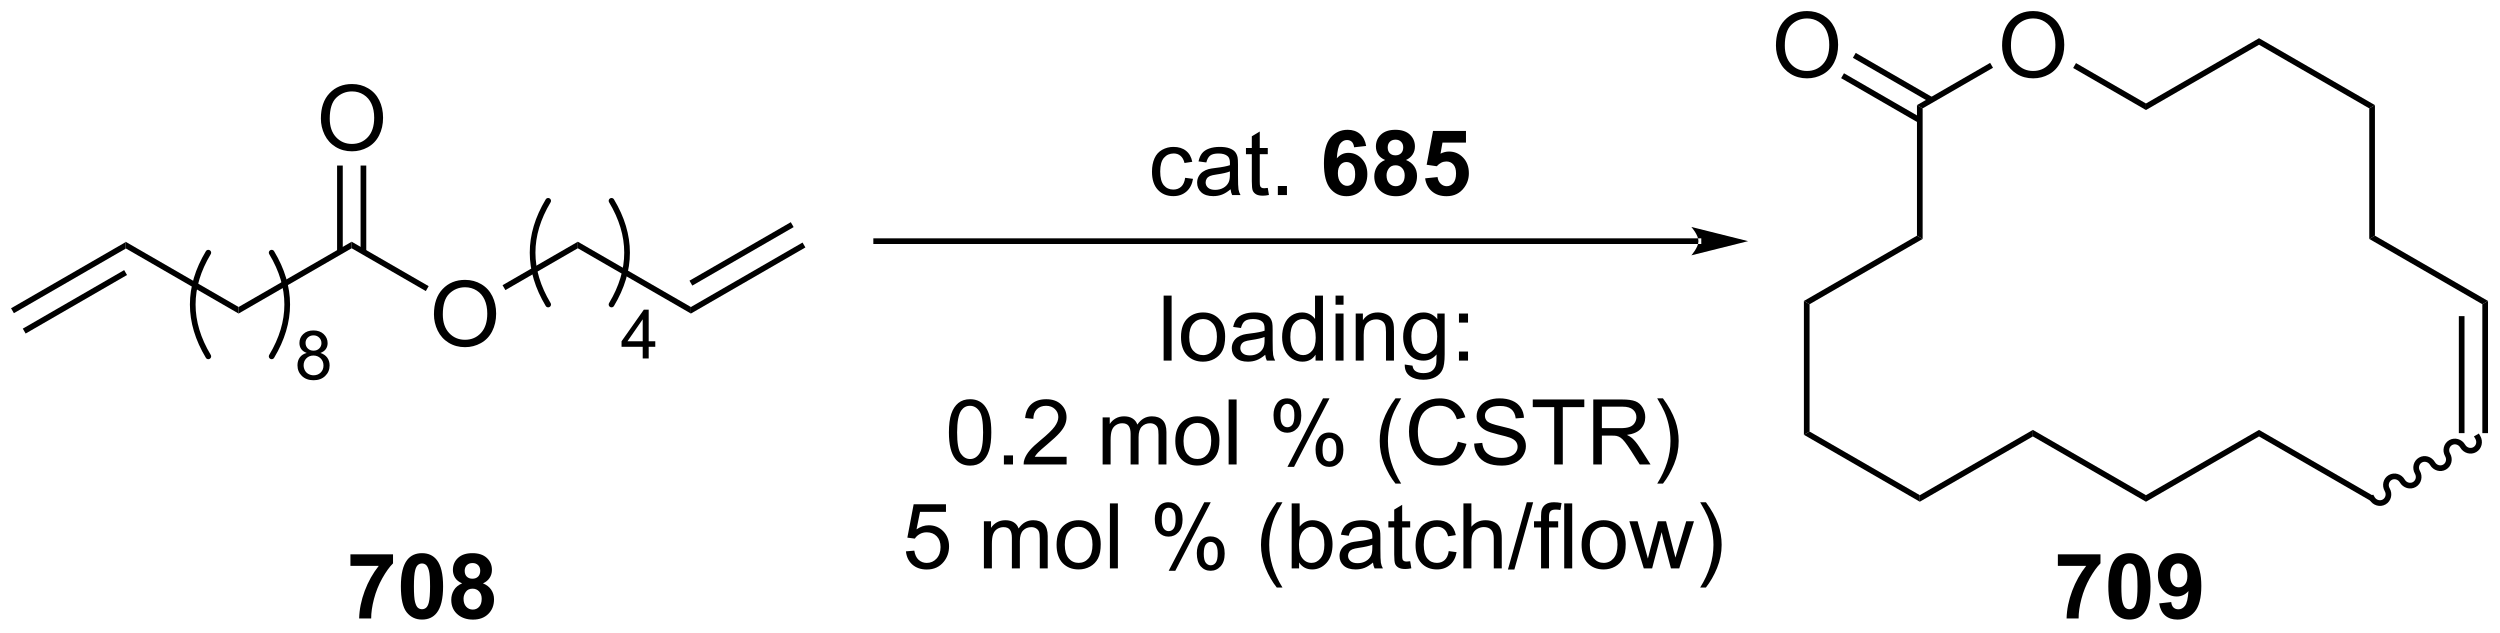 <?xml version="1.0" encoding="UTF-8"?>
<!DOCTYPE svg PUBLIC '-//W3C//DTD SVG 1.0//EN'
          'http://www.w3.org/TR/2001/REC-SVG-20010904/DTD/svg10.dtd'>
<svg stroke-dasharray="none" shape-rendering="auto" xmlns="http://www.w3.org/2000/svg" font-family="'Dialog'" text-rendering="auto" width="604" fill-opacity="1" color-interpolation="auto" color-rendering="auto" preserveAspectRatio="xMidYMid meet" font-size="12px" viewBox="0 0 604 153" fill="black" xmlns:xlink="http://www.w3.org/1999/xlink" stroke="black" image-rendering="auto" stroke-miterlimit="10" stroke-linecap="square" stroke-linejoin="miter" font-style="normal" stroke-width="1" height="153" stroke-dashoffset="0" font-weight="normal" stroke-opacity="1"
><!--Generated by the Batik Graphics2D SVG Generator--><defs id="genericDefs"
  /><g
  ><defs id="defs1"
    ><clipPath clipPathUnits="userSpaceOnUse" id="clipPath1"
      ><path d="M0.646 1.611 L227.054 1.611 L227.054 58.744 L0.646 58.744 L0.646 1.611 Z"
      /></clipPath
      ><clipPath clipPathUnits="userSpaceOnUse" id="clipPath2"
      ><path d="M-1.032 72.725 L-1.032 128.269 L219.081 128.269 L219.081 72.725 Z"
      /></clipPath
    ></defs
    ><g transform="scale(2.667,2.667) translate(-0.646,-1.611) matrix(1.029,0,0,1.029,1.708,-73.194)"
    ><path d="M0.19 100.268 L-0.06 99.835 L10.024 94.013 L10.024 94.59 ZM1.225 102.061 L10.149 96.908 L9.899 96.475 L0.975 101.628 Z" stroke="none" clip-path="url(#clipPath2)"
    /></g
    ><g transform="matrix(2.743,0,0,2.743,2.831,-199.479)"
    ><path d="M10.024 94.59 L10.024 94.013 L19.984 99.763 L19.984 100.34 Z" stroke="none" clip-path="url(#clipPath2)"
    /></g
    ><g transform="matrix(2.743,0,0,2.743,2.831,-199.479)"
    ><path d="M19.984 100.34 L19.984 99.763 L29.943 94.013 L29.943 94.59 Z" stroke="none" clip-path="url(#clipPath2)"
    /></g
    ><g transform="matrix(2.743,0,0,2.743,2.831,-199.479)"
    ><path d="M37.19 100.412 Q37.19 98.986 37.956 98.181 Q38.721 97.374 39.932 97.374 Q40.724 97.374 41.359 97.754 Q41.998 98.131 42.331 98.808 Q42.667 99.486 42.667 100.345 Q42.667 101.217 42.315 101.905 Q41.964 102.592 41.318 102.946 Q40.675 103.301 39.927 103.301 Q39.12 103.301 38.482 102.91 Q37.846 102.517 37.518 101.842 Q37.19 101.165 37.19 100.412 ZM37.971 100.423 Q37.971 101.459 38.526 102.056 Q39.084 102.65 39.925 102.65 Q40.779 102.65 41.331 102.048 Q41.886 101.446 41.886 100.342 Q41.886 99.642 41.649 99.121 Q41.412 98.6 40.956 98.314 Q40.503 98.025 39.935 98.025 Q39.13 98.025 38.55 98.579 Q37.971 99.131 37.971 100.423 Z" stroke="none" clip-path="url(#clipPath2)"
    /></g
    ><g transform="matrix(2.743,0,0,2.743,2.831,-199.479)"
    ><path d="M29.943 94.59 L29.943 94.013 L36.723 97.927 L36.473 98.36 Z" stroke="none" clip-path="url(#clipPath2)"
    /></g
    ><g transform="matrix(2.743,0,0,2.743,2.831,-199.479)"
    ><path d="M27.231 83.162 Q27.231 81.736 27.997 80.931 Q28.762 80.124 29.973 80.124 Q30.765 80.124 31.4 80.504 Q32.038 80.881 32.371 81.558 Q32.708 82.236 32.708 83.095 Q32.708 83.967 32.356 84.655 Q32.004 85.342 31.358 85.696 Q30.715 86.051 29.968 86.051 Q29.161 86.051 28.523 85.66 Q27.887 85.267 27.559 84.592 Q27.231 83.915 27.231 83.162 ZM28.012 83.173 Q28.012 84.209 28.567 84.806 Q29.124 85.4 29.965 85.4 Q30.82 85.4 31.372 84.798 Q31.926 84.196 31.926 83.092 Q31.926 82.392 31.689 81.871 Q31.452 81.35 30.997 81.064 Q30.543 80.775 29.976 80.775 Q29.171 80.775 28.59 81.329 Q28.012 81.881 28.012 83.173 Z" stroke="none" clip-path="url(#clipPath2)"
    /></g
    ><g transform="matrix(2.743,0,0,2.743,2.831,-199.479)"
    ><path d="M31.228 94.899 L31.228 87.304 L30.728 87.304 L30.728 94.899 ZM29.158 94.899 L29.158 87.304 L28.658 87.304 L28.658 94.899 Z" stroke="none" clip-path="url(#clipPath2)"
    /></g
    ><g transform="matrix(2.743,0,0,2.743,2.831,-199.479)"
    ><path d="M43.482 98.274 L43.232 97.841 L49.861 94.013 L49.861 94.59 Z" stroke="none" clip-path="url(#clipPath2)"
    /></g
    ><g transform="matrix(2.743,0,0,2.743,2.831,-199.479)"
    ><path d="M49.861 94.59 L49.861 94.013 L59.821 99.763 L59.821 100.34 Z" stroke="none" clip-path="url(#clipPath2)"
    /></g
    ><g transform="matrix(2.743,0,0,2.743,2.831,-199.479)"
    ><path d="M59.821 100.34 L59.821 99.763 L69.655 94.085 L69.905 94.518 ZM59.946 97.878 L68.87 92.725 L68.62 92.292 L59.696 97.445 Z" stroke="none" clip-path="url(#clipPath2)"
    /></g
    ><g stroke-width="0.5" transform="matrix(2.743,0,0,2.743,2.831,-199.479)" stroke-linejoin="round" stroke-linecap="round"
    ><path fill="none" d="M22.896 104.11 Q25.636 99.544 22.896 94.978" clip-path="url(#clipPath2)"
    /></g
    ><g stroke-width="0.5" transform="matrix(2.743,0,0,2.743,2.831,-199.479)" stroke-linejoin="round" stroke-linecap="round"
    ><path fill="none" d="M17.315 94.978 Q14.575 99.544 17.315 104.11" clip-path="url(#clipPath2)"
    /></g
    ><g stroke-width="0.5" transform="matrix(2.743,0,0,2.743,2.831,-199.479)" stroke-linejoin="round" stroke-linecap="round"
    ><path fill="none" d="M52.83 99.544 Q55.569 94.978 52.83 90.412" clip-path="url(#clipPath2)"
    /></g
    ><g stroke-width="0.5" transform="matrix(2.743,0,0,2.743,2.831,-199.479)" stroke-linejoin="round" stroke-linecap="round"
    ><path fill="none" d="M47.249 90.412 Q44.509 94.978 47.249 99.544" clip-path="url(#clipPath2)"
    /></g
    ><g transform="matrix(2.743,0,0,2.743,2.831,-199.479)"
    ><path d="M25.986 103.81 Q25.658 103.691 25.5 103.468 Q25.341 103.245 25.341 102.935 Q25.341 102.466 25.677 102.148 Q26.015 101.827 26.576 101.827 Q27.138 101.827 27.48 102.153 Q27.824 102.48 27.824 102.948 Q27.824 103.247 27.666 103.47 Q27.509 103.691 27.191 103.81 Q27.585 103.939 27.793 104.226 Q28 104.513 28 104.911 Q28 105.462 27.609 105.839 Q27.22 106.214 26.584 106.214 Q25.949 106.214 25.558 105.837 Q25.169 105.46 25.169 104.898 Q25.169 104.478 25.38 104.196 Q25.593 103.913 25.986 103.81 ZM25.88 102.917 Q25.88 103.222 26.076 103.415 Q26.273 103.609 26.587 103.609 Q26.892 103.609 27.085 103.417 Q27.281 103.224 27.281 102.946 Q27.281 102.655 27.08 102.458 Q26.88 102.261 26.582 102.261 Q26.279 102.261 26.08 102.454 Q25.88 102.648 25.88 102.917 ZM25.71 104.9 Q25.71 105.126 25.818 105.337 Q25.925 105.548 26.136 105.663 Q26.347 105.778 26.589 105.778 Q26.968 105.778 27.214 105.536 Q27.46 105.292 27.46 104.917 Q27.46 104.536 27.207 104.288 Q26.953 104.038 26.572 104.038 Q26.201 104.038 25.955 104.284 Q25.71 104.53 25.71 104.9 Z" stroke="none" clip-path="url(#clipPath2)"
    /></g
    ><g transform="matrix(2.743,0,0,2.743,2.831,-199.479)"
    ><path d="M55.577 104.296 L55.577 103.266 L53.713 103.266 L53.713 102.784 L55.674 100.001 L56.104 100.001 L56.104 102.784 L56.684 102.784 L56.684 103.266 L56.104 103.266 L56.104 104.296 L55.577 104.296 ZM55.577 102.784 L55.577 100.847 L54.233 102.784 L55.577 102.784 Z" stroke="none" clip-path="url(#clipPath2)"
    /></g
    ><g transform="matrix(2.743,0,0,2.743,2.831,-199.479)"
    ><path d="M148.565 94.213 L148.565 94.213 L76.14 94.213 L75.89 94.213 L75.89 93.713 L76.14 93.713 L148.565 93.713 L148.815 93.713 L148.815 94.213 ZM152.94 93.963 L147.94 92.713 C147.94 92.713 148.565 93.416 148.565 93.963 C148.565 94.51 147.94 95.213 147.94 95.213 Z" stroke="none" clip-path="url(#clipPath2)"
    /></g
    ><g transform="matrix(2.743,0,0,2.743,2.831,-199.479)"
    ><path d="M103.355 88.384 L104.047 88.475 Q103.933 89.189 103.467 89.595 Q103.001 89.998 102.321 89.998 Q101.469 89.998 100.951 89.441 Q100.433 88.884 100.433 87.845 Q100.433 87.173 100.654 86.67 Q100.878 86.165 101.334 85.915 Q101.79 85.662 102.323 85.662 Q103.001 85.662 103.43 86.004 Q103.86 86.345 103.98 86.975 L103.297 87.079 Q103.198 86.662 102.951 86.451 Q102.704 86.24 102.352 86.24 Q101.821 86.24 101.488 86.621 Q101.157 87.001 101.157 87.826 Q101.157 88.662 101.477 89.043 Q101.797 89.42 102.313 89.42 Q102.727 89.42 103.003 89.168 Q103.282 88.912 103.355 88.384 ZM107.355 89.392 Q106.964 89.725 106.602 89.863 Q106.243 89.998 105.829 89.998 Q105.144 89.998 104.777 89.665 Q104.409 89.329 104.409 88.811 Q104.409 88.506 104.547 88.254 Q104.688 88.001 104.912 87.85 Q105.136 87.696 105.417 87.618 Q105.626 87.564 106.042 87.514 Q106.894 87.412 107.297 87.272 Q107.3 87.126 107.3 87.087 Q107.3 86.657 107.102 86.483 Q106.831 86.243 106.3 86.243 Q105.805 86.243 105.568 86.418 Q105.331 86.592 105.219 87.032 L104.532 86.939 Q104.626 86.498 104.839 86.228 Q105.055 85.954 105.462 85.808 Q105.868 85.662 106.402 85.662 Q106.933 85.662 107.264 85.787 Q107.597 85.912 107.753 86.103 Q107.909 86.29 107.972 86.579 Q108.008 86.759 108.008 87.228 L108.008 88.165 Q108.008 89.147 108.053 89.407 Q108.097 89.665 108.23 89.905 L107.495 89.905 Q107.386 89.686 107.355 89.392 ZM107.297 87.821 Q106.915 87.978 106.149 88.087 Q105.714 88.149 105.534 88.228 Q105.355 88.306 105.256 88.457 Q105.159 88.608 105.159 88.79 Q105.159 89.071 105.373 89.259 Q105.587 89.446 105.995 89.446 Q106.402 89.446 106.717 89.269 Q107.034 89.092 107.183 88.782 Q107.297 88.545 107.297 88.079 L107.297 87.821 ZM110.632 89.274 L110.734 89.897 Q110.437 89.959 110.202 89.959 Q109.82 89.959 109.609 89.84 Q109.398 89.717 109.312 89.519 Q109.226 89.321 109.226 88.689 L109.226 86.303 L108.71 86.303 L108.71 85.756 L109.226 85.756 L109.226 84.728 L109.926 84.306 L109.926 85.756 L110.632 85.756 L110.632 86.303 L109.926 86.303 L109.926 88.728 Q109.926 89.03 109.963 89.115 Q109.999 89.201 110.083 89.254 Q110.169 89.303 110.325 89.303 Q110.442 89.303 110.632 89.274 ZM111.519 89.905 L111.519 89.103 L112.321 89.103 L112.321 89.905 L111.519 89.905 Z" stroke="none" clip-path="url(#clipPath2)"
    /></g
    ><g transform="matrix(2.743,0,0,2.743,2.831,-199.479)"
    ><path d="M119.297 85.579 L118.235 85.696 Q118.196 85.368 118.032 85.212 Q117.868 85.056 117.605 85.056 Q117.258 85.056 117.016 85.368 Q116.777 85.681 116.714 86.67 Q117.126 86.186 117.735 86.186 Q118.422 86.186 118.912 86.709 Q119.402 87.233 119.402 88.061 Q119.402 88.939 118.886 89.472 Q118.37 90.004 117.563 90.004 Q116.696 90.004 116.136 89.329 Q115.579 88.655 115.579 87.118 Q115.579 85.545 116.159 84.85 Q116.743 84.155 117.672 84.155 Q118.323 84.155 118.751 84.519 Q119.18 84.884 119.297 85.579 ZM116.808 87.975 Q116.808 88.509 117.053 88.8 Q117.3 89.092 117.618 89.092 Q117.922 89.092 118.126 88.855 Q118.329 88.615 118.329 88.071 Q118.329 87.514 118.11 87.254 Q117.891 86.993 117.563 86.993 Q117.245 86.993 117.027 87.243 Q116.808 87.49 116.808 87.975 ZM120.968 86.814 Q120.544 86.634 120.348 86.321 Q120.156 86.006 120.156 85.631 Q120.156 84.99 120.603 84.574 Q121.051 84.155 121.874 84.155 Q122.692 84.155 123.142 84.574 Q123.593 84.99 123.593 85.631 Q123.593 86.03 123.385 86.34 Q123.179 86.649 122.804 86.814 Q123.281 87.006 123.528 87.373 Q123.778 87.74 123.778 88.22 Q123.778 89.014 123.27 89.511 Q122.765 90.006 121.926 90.006 Q121.145 90.006 120.624 89.595 Q120.012 89.11 120.012 88.267 Q120.012 87.803 120.242 87.415 Q120.473 87.024 120.968 86.814 ZM121.195 85.709 Q121.195 86.037 121.379 86.222 Q121.567 86.405 121.874 86.405 Q122.187 86.405 122.374 86.22 Q122.562 86.032 122.562 85.704 Q122.562 85.397 122.377 85.212 Q122.192 85.024 121.887 85.024 Q121.57 85.024 121.382 85.212 Q121.195 85.399 121.195 85.709 ZM121.093 88.162 Q121.093 88.615 121.325 88.871 Q121.559 89.123 121.906 89.123 Q122.247 89.123 122.468 88.879 Q122.692 88.634 122.692 88.173 Q122.692 87.772 122.466 87.527 Q122.239 87.282 121.89 87.282 Q121.489 87.282 121.291 87.561 Q121.093 87.837 121.093 88.162 ZM124.493 88.431 L125.587 88.319 Q125.633 88.689 125.863 88.907 Q126.094 89.123 126.394 89.123 Q126.738 89.123 126.975 88.845 Q127.214 88.564 127.214 88.001 Q127.214 87.475 126.977 87.212 Q126.743 86.946 126.363 86.946 Q125.891 86.946 125.516 87.365 L124.626 87.235 L125.188 84.256 L128.089 84.256 L128.089 85.282 L126.019 85.282 L125.847 86.256 Q126.214 86.071 126.597 86.071 Q127.329 86.071 127.837 86.603 Q128.344 87.134 128.344 87.983 Q128.344 88.689 127.933 89.243 Q127.376 90.004 126.383 90.004 Q125.589 90.004 125.089 89.576 Q124.589 89.149 124.493 88.431 Z" stroke="none" clip-path="url(#clipPath2)"
    /></g
    ><g transform="matrix(2.743,0,0,2.743,2.831,-199.479)"
    ><path d="M175.309 76.736 Q175.309 75.309 176.075 74.504 Q176.841 73.697 178.052 73.697 Q178.843 73.697 179.479 74.077 Q180.117 74.455 180.45 75.132 Q180.786 75.809 180.786 76.668 Q180.786 77.541 180.434 78.228 Q180.083 78.916 179.437 79.27 Q178.794 79.624 178.046 79.624 Q177.239 79.624 176.601 79.233 Q175.966 78.84 175.637 78.166 Q175.309 77.489 175.309 76.736 ZM176.091 76.746 Q176.091 77.783 176.645 78.379 Q177.203 78.973 178.044 78.973 Q178.898 78.973 179.45 78.371 Q180.005 77.77 180.005 76.666 Q180.005 75.965 179.768 75.444 Q179.531 74.924 179.075 74.637 Q178.622 74.348 178.054 74.348 Q177.25 74.348 176.669 74.903 Q176.091 75.455 176.091 76.746 Z" stroke="none" clip-path="url(#clipPath2)"
    /></g
    ><g transform="matrix(2.743,0,0,2.743,2.831,-199.479)"
    ><path d="M167.812 81.981 L168.312 82.269 L168.312 93.769 L167.812 93.481 Z" stroke="none" clip-path="url(#clipPath2)"
    /></g
    ><g transform="matrix(2.743,0,0,2.743,2.831,-199.479)"
    ><path d="M187.981 81.837 L187.981 82.414 L181.569 78.712 L181.819 78.279 Z" stroke="none" clip-path="url(#clipPath2)"
    /></g
    ><g transform="matrix(2.743,0,0,2.743,2.831,-199.479)"
    ><path d="M174.258 78.259 L174.508 78.692 L168.312 82.269 L167.812 81.981 Z" stroke="none" clip-path="url(#clipPath2)"
    /></g
    ><g transform="matrix(2.743,0,0,2.743,2.831,-199.479)"
    ><path d="M208.149 93.481 L207.649 93.769 L207.649 82.269 L208.149 81.981 Z" stroke="none" clip-path="url(#clipPath2)"
    /></g
    ><g transform="matrix(2.743,0,0,2.743,2.831,-199.479)"
    ><path d="M208.149 81.981 L207.649 82.269 L197.94 76.664 L197.94 76.087 Z" stroke="none" clip-path="url(#clipPath2)"
    /></g
    ><g transform="matrix(2.743,0,0,2.743,2.831,-199.479)"
    ><path d="M197.94 76.087 L197.94 76.664 L187.981 82.414 L187.981 81.837 Z" stroke="none" clip-path="url(#clipPath2)"
    /></g
    ><g transform="matrix(2.743,0,0,2.743,2.831,-199.479)"
    ><path d="M197.94 111.164 L197.94 110.587 L208.024 116.409 L207.774 116.842 Z" stroke="none" clip-path="url(#clipPath2)"
    /></g
    ><g transform="matrix(2.743,0,0,2.743,2.831,-199.479)"
    ><path d="M208.116 116.5 L208.116 116.5 C208.273 116.772 208.6 116.856 208.839 116.718 L208.964 116.934 L208.839 116.718 C209.079 116.579 209.17 116.254 209.013 115.982 L209.23 115.857 L209.013 115.982 C208.728 115.488 208.875 114.85 209.37 114.564 L209.495 114.78 L209.37 114.564 C209.865 114.278 210.491 114.47 210.776 114.964 L210.56 115.089 L210.776 114.964 C210.933 115.236 211.26 115.32 211.5 115.181 L211.625 115.398 L211.5 115.181 C211.739 115.043 211.83 114.718 211.673 114.446 L211.89 114.321 L211.673 114.446 C211.388 113.952 211.535 113.314 212.03 113.028 L212.155 113.244 L212.03 113.028 C212.525 112.742 213.151 112.934 213.437 113.428 L213.22 113.553 L213.437 113.428 C213.593 113.7 213.921 113.784 214.16 113.645 L214.285 113.862 L214.16 113.645 C214.4 113.507 214.491 113.182 214.334 112.91 L214.55 112.785 L214.334 112.91 C214.049 112.416 214.195 111.778 214.69 111.492 L214.815 111.708 L214.69 111.492 C215.186 111.206 215.812 111.398 216.097 111.892 L215.881 112.017 L216.097 111.892 C216.254 112.164 216.581 112.248 216.821 112.109 L216.946 112.326 L216.821 112.109 C217.06 111.971 217.151 111.646 216.994 111.374 L216.869 111.158 L217.302 110.908 L217.427 111.124 C217.712 111.618 217.566 112.257 217.071 112.543 L217.071 112.543 C216.576 112.828 215.949 112.636 215.664 112.142 L215.664 112.142 C215.507 111.871 215.18 111.787 214.94 111.925 L214.94 111.925 C214.701 112.063 214.61 112.389 214.767 112.66 L214.767 112.66 C215.052 113.154 214.905 113.793 214.41 114.079 L214.41 114.079 C213.915 114.364 213.289 114.172 213.004 113.678 L213.004 113.678 C212.847 113.407 212.519 113.323 212.28 113.461 L212.28 113.461 C212.041 113.599 211.95 113.925 212.106 114.196 L212.106 114.196 C212.392 114.69 212.245 115.329 211.75 115.615 L211.75 115.615 C211.255 115.9 210.628 115.708 210.343 115.214 L210.343 115.214 C210.186 114.943 209.859 114.859 209.62 114.997 L209.62 114.997 C209.38 115.135 209.289 115.461 209.446 115.732 L209.446 115.732 C209.731 116.226 209.584 116.865 209.089 117.15 L209.089 117.15 C208.594 117.436 207.968 117.244 207.683 116.75 L207.558 116.534 L207.991 116.284 Z" stroke="none" clip-path="url(#clipPath2)"
    /></g
    ><g transform="matrix(2.743,0,0,2.743,2.831,-199.479)"
    ><path d="M218.109 110.875 L217.609 110.875 L217.609 99.519 L218.109 99.231 ZM216.039 110.875 L216.039 100.57 L215.539 100.57 L215.539 110.875 Z" stroke="none" clip-path="url(#clipPath2)"
    /></g
    ><g transform="matrix(2.743,0,0,2.743,2.831,-199.479)"
    ><path d="M218.109 99.231 L217.609 99.519 L207.649 93.769 L208.149 93.481 Z" stroke="none" clip-path="url(#clipPath2)"
    /></g
    ><g transform="matrix(2.743,0,0,2.743,2.831,-199.479)"
    ><path d="M178.021 111.164 L178.021 110.587 L187.981 116.337 L187.981 116.914 Z" stroke="none" clip-path="url(#clipPath2)"
    /></g
    ><g transform="matrix(2.743,0,0,2.743,2.831,-199.479)"
    ><path d="M187.981 116.914 L187.981 116.337 L197.94 110.587 L197.94 111.164 Z" stroke="none" clip-path="url(#clipPath2)"
    /></g
    ><g transform="matrix(2.743,0,0,2.743,2.831,-199.479)"
    ><path d="M167.812 93.481 L168.312 93.769 L158.353 99.519 L157.853 99.231 Z" stroke="none" clip-path="url(#clipPath2)"
    /></g
    ><g transform="matrix(2.743,0,0,2.743,2.831,-199.479)"
    ><path d="M157.853 99.231 L158.353 99.519 L158.353 110.731 L157.853 111.019 Z" stroke="none" clip-path="url(#clipPath2)"
    /></g
    ><g transform="matrix(2.743,0,0,2.743,2.831,-199.479)"
    ><path d="M157.853 111.019 L158.353 110.731 L168.062 116.337 L168.062 116.914 Z" stroke="none" clip-path="url(#clipPath2)"
    /></g
    ><g transform="matrix(2.743,0,0,2.743,2.831,-199.479)"
    ><path d="M168.062 116.914 L168.062 116.337 L178.021 110.587 L178.021 111.164 Z" stroke="none" clip-path="url(#clipPath2)"
    /></g
    ><g transform="matrix(2.743,0,0,2.743,2.831,-199.479)"
    ><path d="M155.391 76.736 Q155.391 75.309 156.156 74.504 Q156.922 73.697 158.133 73.697 Q158.925 73.697 159.56 74.077 Q160.198 74.455 160.531 75.132 Q160.867 75.809 160.867 76.668 Q160.867 77.541 160.516 78.228 Q160.164 78.916 159.518 79.27 Q158.875 79.624 158.128 79.624 Q157.321 79.624 156.683 79.233 Q156.047 78.84 155.719 78.166 Q155.391 77.489 155.391 76.736 ZM156.172 76.746 Q156.172 77.783 156.727 78.379 Q157.284 78.973 158.125 78.973 Q158.979 78.973 159.531 78.371 Q160.086 77.77 160.086 76.666 Q160.086 75.965 159.849 75.444 Q159.612 74.924 159.156 74.637 Q158.703 74.348 158.136 74.348 Q157.331 74.348 156.75 74.903 Q156.172 75.455 156.172 76.746 Z" stroke="none" clip-path="url(#clipPath2)"
    /></g
    ><g transform="matrix(2.743,0,0,2.743,2.831,-199.479)"
    ><path d="M169.222 81.311 L162.418 77.383 L162.168 77.816 L168.972 81.744 ZM168.187 83.104 L161.383 79.175 L161.133 79.608 L167.937 83.537 Z" stroke="none" clip-path="url(#clipPath2)"
    /></g
    ><g transform="matrix(2.743,0,0,2.743,2.831,-199.479)"
    ><path d="M101.459 104.485 L101.459 98.759 L102.162 98.759 L102.162 104.485 L101.459 104.485 ZM102.989 102.41 Q102.989 101.259 103.63 100.704 Q104.166 100.243 104.934 100.243 Q105.791 100.243 106.333 100.803 Q106.877 101.363 106.877 102.353 Q106.877 103.152 106.635 103.613 Q106.395 104.071 105.937 104.326 Q105.479 104.579 104.934 104.579 Q104.065 104.579 103.526 104.022 Q102.989 103.462 102.989 102.41 ZM103.713 102.41 Q103.713 103.207 104.059 103.605 Q104.408 104.001 104.934 104.001 Q105.458 104.001 105.804 103.603 Q106.153 103.204 106.153 102.386 Q106.153 101.618 105.804 101.222 Q105.455 100.824 104.934 100.824 Q104.408 100.824 104.059 101.22 Q103.713 101.613 103.713 102.41 ZM110.407 103.972 Q110.016 104.306 109.654 104.444 Q109.295 104.579 108.881 104.579 Q108.196 104.579 107.829 104.246 Q107.462 103.91 107.462 103.392 Q107.462 103.087 107.6 102.834 Q107.74 102.582 107.964 102.431 Q108.188 102.277 108.47 102.199 Q108.678 102.144 109.095 102.095 Q109.946 101.993 110.35 101.853 Q110.352 101.707 110.352 101.668 Q110.352 101.238 110.154 101.064 Q109.884 100.824 109.352 100.824 Q108.858 100.824 108.621 100.998 Q108.384 101.173 108.272 101.613 L107.584 101.519 Q107.678 101.079 107.891 100.808 Q108.108 100.535 108.514 100.389 Q108.92 100.243 109.454 100.243 Q109.985 100.243 110.316 100.368 Q110.649 100.493 110.806 100.683 Q110.962 100.871 111.024 101.16 Q111.061 101.34 111.061 101.808 L111.061 102.746 Q111.061 103.728 111.105 103.988 Q111.149 104.246 111.282 104.485 L110.548 104.485 Q110.438 104.267 110.407 103.972 ZM110.35 102.402 Q109.967 102.558 109.201 102.668 Q108.766 102.73 108.587 102.808 Q108.407 102.886 108.308 103.037 Q108.212 103.189 108.212 103.371 Q108.212 103.652 108.425 103.84 Q108.639 104.027 109.048 104.027 Q109.454 104.027 109.769 103.85 Q110.087 103.673 110.235 103.363 Q110.35 103.126 110.35 102.66 L110.35 102.402 ZM114.841 104.485 L114.841 103.962 Q114.448 104.579 113.682 104.579 Q113.184 104.579 112.768 104.306 Q112.354 104.032 112.125 103.543 Q111.895 103.05 111.895 102.415 Q111.895 101.793 112.101 101.287 Q112.309 100.782 112.724 100.514 Q113.138 100.243 113.651 100.243 Q114.026 100.243 114.317 100.402 Q114.612 100.558 114.794 100.814 L114.794 98.759 L115.494 98.759 L115.494 104.485 L114.841 104.485 ZM112.619 102.415 Q112.619 103.212 112.955 103.608 Q113.291 104.001 113.747 104.001 Q114.208 104.001 114.531 103.623 Q114.854 103.246 114.854 102.472 Q114.854 101.621 114.526 101.222 Q114.198 100.824 113.716 100.824 Q113.247 100.824 112.932 101.207 Q112.619 101.59 112.619 102.415 ZM116.602 99.566 L116.602 98.759 L117.306 98.759 L117.306 99.566 L116.602 99.566 ZM116.602 104.485 L116.602 100.337 L117.306 100.337 L117.306 104.485 L116.602 104.485 ZM118.377 104.485 L118.377 100.337 L119.01 100.337 L119.01 100.925 Q119.466 100.243 120.33 100.243 Q120.705 100.243 121.018 100.379 Q121.333 100.511 121.489 100.73 Q121.645 100.949 121.708 101.251 Q121.747 101.446 121.747 101.933 L121.747 104.485 L121.044 104.485 L121.044 101.962 Q121.044 101.532 120.96 101.319 Q120.88 101.105 120.671 100.98 Q120.463 100.853 120.182 100.853 Q119.731 100.853 119.406 101.139 Q119.08 101.423 119.08 102.22 L119.08 104.485 L118.377 104.485 ZM122.696 104.829 L123.381 104.931 Q123.423 105.248 123.618 105.392 Q123.881 105.587 124.334 105.587 Q124.821 105.587 125.087 105.392 Q125.352 105.196 125.446 104.845 Q125.501 104.631 125.498 103.941 Q125.037 104.485 124.35 104.485 Q123.493 104.485 123.024 103.868 Q122.556 103.251 122.556 102.386 Q122.556 101.793 122.769 101.293 Q122.985 100.79 123.394 100.517 Q123.803 100.243 124.352 100.243 Q125.087 100.243 125.563 100.837 L125.563 100.337 L126.212 100.337 L126.212 103.923 Q126.212 104.892 126.014 105.295 Q125.819 105.701 125.389 105.936 Q124.962 106.17 124.337 106.17 Q123.595 106.17 123.136 105.834 Q122.681 105.501 122.696 104.829 ZM123.279 102.337 Q123.279 103.152 123.602 103.527 Q123.928 103.902 124.415 103.902 Q124.899 103.902 125.227 103.53 Q125.556 103.157 125.556 102.36 Q125.556 101.597 125.217 101.212 Q124.881 100.824 124.404 100.824 Q123.936 100.824 123.608 101.207 Q123.279 101.587 123.279 102.337 ZM127.471 101.136 L127.471 100.337 L128.27 100.337 L128.27 101.136 L127.471 101.136 ZM127.471 104.485 L127.471 103.683 L128.27 103.683 L128.27 104.485 L127.471 104.485 Z" stroke="none" clip-path="url(#clipPath2)"
    /></g
    ><g transform="matrix(2.743,0,0,2.743,2.831,-199.479)"
    ><path d="M82.547 110.81 Q82.547 109.794 82.755 109.177 Q82.964 108.557 83.375 108.221 Q83.789 107.885 84.414 107.885 Q84.875 107.885 85.222 108.07 Q85.571 108.255 85.797 108.607 Q86.024 108.956 86.151 109.458 Q86.281 109.958 86.281 110.81 Q86.281 111.818 86.073 112.438 Q85.867 113.057 85.453 113.396 Q85.042 113.734 84.414 113.734 Q83.586 113.734 83.112 113.138 Q82.547 112.424 82.547 110.81 ZM83.269 110.81 Q83.269 112.221 83.599 112.688 Q83.93 113.154 84.414 113.154 Q84.899 113.154 85.227 112.685 Q85.558 112.216 85.558 110.81 Q85.558 109.396 85.227 108.932 Q84.899 108.466 84.406 108.466 Q83.922 108.466 83.633 108.878 Q83.269 109.401 83.269 110.81 ZM87.39 113.635 L87.39 112.833 L88.192 112.833 L88.192 113.635 L87.39 113.635 ZM92.914 112.958 L92.914 113.635 L89.128 113.635 Q89.12 113.38 89.211 113.146 Q89.354 112.76 89.672 112.385 Q89.992 112.01 90.594 111.518 Q91.526 110.753 91.854 110.305 Q92.183 109.857 92.183 109.458 Q92.183 109.042 91.883 108.755 Q91.586 108.466 91.104 108.466 Q90.597 108.466 90.292 108.771 Q89.987 109.076 89.985 109.615 L89.261 109.542 Q89.336 108.732 89.821 108.31 Q90.305 107.885 91.12 107.885 Q91.946 107.885 92.425 108.344 Q92.906 108.799 92.906 109.474 Q92.906 109.818 92.766 110.151 Q92.625 110.482 92.297 110.849 Q91.972 111.216 91.214 111.857 Q90.581 112.388 90.401 112.578 Q90.222 112.768 90.104 112.958 L92.914 112.958 ZM96.086 113.635 L96.086 109.487 L96.714 109.487 L96.714 110.068 Q96.909 109.763 97.232 109.578 Q97.558 109.393 97.972 109.393 Q98.433 109.393 98.727 109.586 Q99.024 109.776 99.144 110.12 Q99.636 109.393 100.425 109.393 Q101.042 109.393 101.373 109.734 Q101.706 110.076 101.706 110.786 L101.706 113.635 L101.008 113.635 L101.008 111.021 Q101.008 110.599 100.938 110.414 Q100.87 110.229 100.69 110.117 Q100.511 110.003 100.269 110.003 Q99.831 110.003 99.542 110.294 Q99.253 110.583 99.253 111.224 L99.253 113.635 L98.55 113.635 L98.55 110.94 Q98.55 110.471 98.378 110.237 Q98.206 110.003 97.815 110.003 Q97.519 110.003 97.266 110.159 Q97.016 110.315 96.901 110.617 Q96.789 110.917 96.789 111.482 L96.789 113.635 L96.086 113.635 ZM102.487 111.56 Q102.487 110.409 103.128 109.854 Q103.664 109.393 104.433 109.393 Q105.289 109.393 105.831 109.953 Q106.375 110.513 106.375 111.503 Q106.375 112.302 106.133 112.763 Q105.894 113.221 105.435 113.477 Q104.977 113.729 104.433 113.729 Q103.563 113.729 103.024 113.172 Q102.487 112.612 102.487 111.56 ZM103.211 111.56 Q103.211 112.357 103.558 112.755 Q103.906 113.151 104.433 113.151 Q104.956 113.151 105.302 112.753 Q105.651 112.354 105.651 111.536 Q105.651 110.768 105.302 110.372 Q104.953 109.974 104.433 109.974 Q103.906 109.974 103.558 110.37 Q103.211 110.763 103.211 111.56 ZM107.184 113.635 L107.184 107.909 L107.887 107.909 L107.887 113.635 L107.184 113.635 ZM111.137 109.284 Q111.137 108.669 111.444 108.24 Q111.754 107.81 112.34 107.81 Q112.879 107.81 113.231 108.195 Q113.585 108.581 113.585 109.326 Q113.585 110.052 113.228 110.445 Q112.871 110.838 112.348 110.838 Q111.827 110.838 111.481 110.453 Q111.137 110.065 111.137 109.284 ZM112.358 108.294 Q112.098 108.294 111.923 108.521 Q111.749 108.747 111.749 109.354 Q111.749 109.904 111.923 110.13 Q112.1 110.354 112.358 110.354 Q112.624 110.354 112.798 110.128 Q112.973 109.901 112.973 109.299 Q112.973 108.745 112.796 108.521 Q112.621 108.294 112.358 108.294 ZM112.364 113.846 L115.496 107.81 L116.067 107.81 L112.944 113.846 L112.364 113.846 ZM114.84 112.292 Q114.84 111.674 115.147 111.247 Q115.457 110.818 116.046 110.818 Q116.585 110.818 116.939 111.203 Q117.293 111.588 117.293 112.333 Q117.293 113.06 116.934 113.453 Q116.577 113.846 116.051 113.846 Q115.53 113.846 115.184 113.458 Q114.84 113.068 114.84 112.292 ZM116.067 111.302 Q115.801 111.302 115.627 111.529 Q115.452 111.755 115.452 112.362 Q115.452 112.909 115.627 113.135 Q115.804 113.362 116.061 113.362 Q116.332 113.362 116.504 113.135 Q116.679 112.909 116.679 112.307 Q116.679 111.753 116.502 111.529 Q116.327 111.302 116.067 111.302 ZM121.879 115.32 Q121.296 114.586 120.892 113.602 Q120.491 112.615 120.491 111.56 Q120.491 110.63 120.793 109.779 Q121.145 108.792 121.879 107.81 L122.382 107.81 Q121.91 108.622 121.757 108.971 Q121.52 109.51 121.382 110.096 Q121.215 110.826 121.215 111.565 Q121.215 113.443 122.382 115.32 L121.879 115.32 ZM127.374 111.628 L128.132 111.818 Q127.895 112.753 127.275 113.245 Q126.655 113.734 125.762 113.734 Q124.835 113.734 124.254 113.357 Q123.676 112.979 123.371 112.266 Q123.069 111.549 123.069 110.729 Q123.069 109.833 123.41 109.169 Q123.754 108.503 124.384 108.156 Q125.015 107.81 125.772 107.81 Q126.632 107.81 127.218 108.247 Q127.804 108.685 128.035 109.479 L127.288 109.654 Q127.09 109.029 126.71 108.745 Q126.332 108.458 125.757 108.458 Q125.098 108.458 124.653 108.776 Q124.21 109.091 124.03 109.625 Q123.85 110.159 123.85 110.724 Q123.85 111.456 124.064 112 Q124.278 112.544 124.725 112.815 Q125.176 113.083 125.7 113.083 Q126.335 113.083 126.775 112.716 Q127.218 112.349 127.374 111.628 ZM128.808 111.794 L129.524 111.732 Q129.573 112.161 129.758 112.438 Q129.946 112.713 130.336 112.883 Q130.727 113.052 131.214 113.052 Q131.649 113.052 131.979 112.924 Q132.313 112.794 132.474 112.57 Q132.636 112.346 132.636 112.081 Q132.636 111.81 132.479 111.609 Q132.323 111.409 131.964 111.271 Q131.735 111.182 130.946 110.992 Q130.156 110.802 129.839 110.635 Q129.43 110.419 129.227 110.102 Q129.026 109.784 129.026 109.388 Q129.026 108.956 129.271 108.578 Q129.518 108.201 129.99 108.005 Q130.464 107.81 131.042 107.81 Q131.68 107.81 132.164 108.016 Q132.651 108.221 132.912 108.62 Q133.175 109.018 133.196 109.521 L132.469 109.576 Q132.409 109.034 132.071 108.758 Q131.735 108.479 131.073 108.479 Q130.386 108.479 130.071 108.732 Q129.758 108.982 129.758 109.338 Q129.758 109.646 129.979 109.846 Q130.198 110.044 131.123 110.255 Q132.047 110.463 132.391 110.62 Q132.891 110.849 133.128 111.203 Q133.367 111.557 133.367 112.018 Q133.367 112.474 133.104 112.88 Q132.844 113.284 132.352 113.51 Q131.862 113.734 131.25 113.734 Q130.472 113.734 129.946 113.508 Q129.422 113.279 129.123 112.826 Q128.823 112.37 128.808 111.794 ZM135.86 113.635 L135.86 108.583 L133.972 108.583 L133.972 107.909 L138.511 107.909 L138.511 108.583 L136.617 108.583 L136.617 113.635 L135.86 113.635 ZM139.301 113.635 L139.301 107.909 L141.84 107.909 Q142.606 107.909 143.004 108.062 Q143.403 108.216 143.64 108.607 Q143.879 108.997 143.879 109.471 Q143.879 110.081 143.483 110.5 Q143.09 110.917 142.265 111.029 Q142.567 111.174 142.723 111.315 Q143.054 111.62 143.351 112.076 L144.348 113.635 L143.395 113.635 L142.637 112.443 Q142.304 111.927 142.088 111.654 Q141.874 111.38 141.705 111.271 Q141.535 111.161 141.358 111.12 Q141.231 111.091 140.936 111.091 L140.059 111.091 L140.059 113.635 L139.301 113.635 ZM140.059 110.435 L141.686 110.435 Q142.207 110.435 142.499 110.328 Q142.793 110.221 142.944 109.984 Q143.098 109.747 143.098 109.471 Q143.098 109.065 142.801 108.805 Q142.507 108.542 141.871 108.542 L140.059 108.542 L140.059 110.435 ZM145.438 115.32 L144.933 115.32 Q146.102 113.443 146.102 111.565 Q146.102 110.831 145.933 110.107 Q145.8 109.521 145.563 108.982 Q145.409 108.63 144.933 107.81 L145.438 107.81 Q146.172 108.792 146.524 109.779 Q146.823 110.63 146.823 111.56 Q146.823 112.615 146.419 113.602 Q146.016 114.586 145.438 115.32 Z" stroke="none" clip-path="url(#clipPath2)"
    /></g
    ><g transform="matrix(2.743,0,0,2.743,2.831,-199.479)"
    ><path d="M78.762 121.285 L79.499 121.223 Q79.582 121.762 79.879 122.033 Q80.179 122.304 80.6 122.304 Q81.108 122.304 81.46 121.921 Q81.811 121.538 81.811 120.905 Q81.811 120.304 81.473 119.957 Q81.137 119.608 80.59 119.608 Q80.249 119.608 79.975 119.765 Q79.702 119.918 79.546 120.163 L78.887 120.077 L79.442 117.137 L82.288 117.137 L82.288 117.809 L80.004 117.809 L79.694 119.348 Q80.21 118.989 80.778 118.989 Q81.528 118.989 82.043 119.51 Q82.559 120.028 82.559 120.843 Q82.559 121.621 82.106 122.186 Q81.554 122.885 80.6 122.885 Q79.819 122.885 79.324 122.447 Q78.832 122.007 78.762 121.285 ZM85.629 122.785 L85.629 118.637 L86.257 118.637 L86.257 119.218 Q86.452 118.913 86.775 118.728 Q87.1 118.543 87.514 118.543 Q87.975 118.543 88.27 118.736 Q88.567 118.926 88.686 119.27 Q89.179 118.543 89.968 118.543 Q90.585 118.543 90.916 118.885 Q91.249 119.226 91.249 119.936 L91.249 122.785 L90.551 122.785 L90.551 120.171 Q90.551 119.749 90.481 119.564 Q90.413 119.379 90.233 119.267 Q90.054 119.153 89.811 119.153 Q89.374 119.153 89.085 119.444 Q88.796 119.733 88.796 120.374 L88.796 122.785 L88.093 122.785 L88.093 120.09 Q88.093 119.621 87.921 119.387 Q87.749 119.153 87.358 119.153 Q87.061 119.153 86.809 119.309 Q86.559 119.465 86.444 119.767 Q86.332 120.067 86.332 120.632 L86.332 122.785 L85.629 122.785 ZM92.03 120.71 Q92.03 119.559 92.671 119.004 Q93.207 118.543 93.975 118.543 Q94.832 118.543 95.374 119.103 Q95.918 119.663 95.918 120.653 Q95.918 121.452 95.676 121.913 Q95.436 122.371 94.978 122.627 Q94.52 122.879 93.975 122.879 Q93.106 122.879 92.567 122.322 Q92.03 121.762 92.03 120.71 ZM92.754 120.71 Q92.754 121.507 93.1 121.905 Q93.449 122.301 93.975 122.301 Q94.499 122.301 94.845 121.903 Q95.194 121.504 95.194 120.686 Q95.194 119.918 94.845 119.522 Q94.496 119.124 93.975 119.124 Q93.449 119.124 93.1 119.52 Q92.754 119.913 92.754 120.71 ZM96.727 122.785 L96.727 117.059 L97.43 117.059 L97.43 122.785 L96.727 122.785 ZM100.68 118.434 Q100.68 117.819 100.987 117.39 Q101.297 116.96 101.883 116.96 Q102.422 116.96 102.774 117.345 Q103.128 117.731 103.128 118.476 Q103.128 119.202 102.771 119.595 Q102.414 119.989 101.891 119.989 Q101.37 119.989 101.024 119.603 Q100.68 119.215 100.68 118.434 ZM101.901 117.444 Q101.641 117.444 101.466 117.671 Q101.292 117.897 101.292 118.504 Q101.292 119.054 101.466 119.28 Q101.643 119.504 101.901 119.504 Q102.167 119.504 102.341 119.278 Q102.516 119.051 102.516 118.45 Q102.516 117.895 102.339 117.671 Q102.164 117.444 101.901 117.444 ZM101.906 122.996 L105.039 116.96 L105.61 116.96 L102.487 122.996 L101.906 122.996 ZM104.383 121.442 Q104.383 120.825 104.69 120.397 Q105 119.968 105.589 119.968 Q106.128 119.968 106.482 120.353 Q106.836 120.739 106.836 121.483 Q106.836 122.21 106.477 122.603 Q106.12 122.996 105.594 122.996 Q105.073 122.996 104.727 122.608 Q104.383 122.218 104.383 121.442 ZM105.61 120.452 Q105.344 120.452 105.169 120.679 Q104.995 120.905 104.995 121.512 Q104.995 122.059 105.169 122.285 Q105.347 122.512 105.604 122.512 Q105.875 122.512 106.047 122.285 Q106.222 122.059 106.222 121.457 Q106.222 120.903 106.044 120.679 Q105.87 120.452 105.61 120.452 ZM111.422 124.47 Q110.839 123.736 110.435 122.752 Q110.034 121.765 110.034 120.71 Q110.034 119.78 110.336 118.929 Q110.688 117.942 111.422 116.96 L111.925 116.96 Q111.453 117.772 111.3 118.121 Q111.063 118.66 110.925 119.246 Q110.758 119.976 110.758 120.715 Q110.758 122.593 111.925 124.47 L111.422 124.47 ZM113.391 122.785 L112.737 122.785 L112.737 117.059 L113.44 117.059 L113.44 119.101 Q113.886 118.543 114.578 118.543 Q114.961 118.543 115.302 118.697 Q115.643 118.851 115.865 119.132 Q116.086 119.41 116.211 119.806 Q116.336 120.2 116.336 120.647 Q116.336 121.715 115.808 122.299 Q115.281 122.879 114.542 122.879 Q113.808 122.879 113.391 122.265 L113.391 122.785 ZM113.383 120.679 Q113.383 121.426 113.586 121.757 Q113.917 122.301 114.485 122.301 Q114.945 122.301 115.281 121.9 Q115.617 121.499 115.617 120.707 Q115.617 119.895 115.294 119.51 Q114.972 119.121 114.516 119.121 Q114.055 119.121 113.719 119.522 Q113.383 119.921 113.383 120.679 ZM119.897 122.272 Q119.507 122.606 119.145 122.744 Q118.785 122.879 118.371 122.879 Q117.686 122.879 117.319 122.546 Q116.952 122.21 116.952 121.692 Q116.952 121.387 117.09 121.135 Q117.231 120.882 117.455 120.731 Q117.679 120.577 117.96 120.499 Q118.168 120.444 118.585 120.395 Q119.436 120.293 119.84 120.153 Q119.843 120.007 119.843 119.968 Q119.843 119.538 119.645 119.364 Q119.374 119.124 118.843 119.124 Q118.348 119.124 118.111 119.299 Q117.874 119.473 117.762 119.913 L117.074 119.819 Q117.168 119.379 117.382 119.108 Q117.598 118.835 118.004 118.689 Q118.41 118.543 118.944 118.543 Q119.475 118.543 119.806 118.668 Q120.139 118.793 120.296 118.983 Q120.452 119.171 120.514 119.46 Q120.551 119.64 120.551 120.108 L120.551 121.046 Q120.551 122.028 120.595 122.288 Q120.639 122.546 120.772 122.785 L120.038 122.785 Q119.929 122.567 119.897 122.272 ZM119.84 120.702 Q119.457 120.858 118.692 120.968 Q118.257 121.03 118.077 121.108 Q117.897 121.186 117.798 121.338 Q117.702 121.489 117.702 121.671 Q117.702 121.952 117.916 122.14 Q118.129 122.327 118.538 122.327 Q118.944 122.327 119.259 122.15 Q119.577 121.973 119.725 121.663 Q119.84 121.426 119.84 120.96 L119.84 120.702 ZM123.175 122.155 L123.276 122.778 Q122.979 122.84 122.745 122.84 Q122.362 122.84 122.151 122.72 Q121.94 122.598 121.854 122.4 Q121.768 122.202 121.768 121.569 L121.768 119.184 L121.253 119.184 L121.253 118.637 L121.768 118.637 L121.768 117.608 L122.469 117.186 L122.469 118.637 L123.175 118.637 L123.175 119.184 L122.469 119.184 L122.469 121.608 Q122.469 121.91 122.505 121.996 Q122.542 122.082 122.625 122.135 Q122.711 122.184 122.867 122.184 Q122.985 122.184 123.175 122.155 ZM126.569 121.265 L127.262 121.356 Q127.147 122.069 126.681 122.476 Q126.215 122.879 125.535 122.879 Q124.684 122.879 124.166 122.322 Q123.647 121.765 123.647 120.726 Q123.647 120.054 123.869 119.551 Q124.093 119.046 124.548 118.796 Q125.004 118.543 125.538 118.543 Q126.215 118.543 126.645 118.885 Q127.074 119.226 127.194 119.856 L126.512 119.96 Q126.413 119.543 126.166 119.332 Q125.918 119.121 125.567 119.121 Q125.035 119.121 124.702 119.502 Q124.371 119.882 124.371 120.707 Q124.371 121.543 124.692 121.924 Q125.012 122.301 125.528 122.301 Q125.942 122.301 126.218 122.049 Q126.496 121.793 126.569 121.265 ZM127.864 122.785 L127.864 117.059 L128.567 117.059 L128.567 119.114 Q129.059 118.543 129.809 118.543 Q130.27 118.543 130.608 118.726 Q130.949 118.905 131.095 119.226 Q131.241 119.546 131.241 120.155 L131.241 122.785 L130.538 122.785 L130.538 120.155 Q130.538 119.629 130.309 119.39 Q130.082 119.147 129.663 119.147 Q129.351 119.147 129.074 119.311 Q128.801 119.473 128.684 119.752 Q128.567 120.028 128.567 120.515 L128.567 122.785 L127.864 122.785 ZM131.784 122.885 L133.446 116.96 L134.008 116.96 L132.352 122.885 L131.784 122.885 ZM134.702 122.785 L134.702 119.184 L134.082 119.184 L134.082 118.637 L134.702 118.637 L134.702 118.194 Q134.702 117.778 134.778 117.575 Q134.879 117.301 135.134 117.132 Q135.389 116.96 135.851 116.96 Q136.147 116.96 136.507 117.03 L136.403 117.645 Q136.184 117.606 135.988 117.606 Q135.668 117.606 135.535 117.744 Q135.403 117.879 135.403 118.254 L135.403 118.637 L136.21 118.637 L136.21 119.184 L135.403 119.184 L135.403 122.785 L134.702 122.785 ZM136.742 122.785 L136.742 117.059 L137.446 117.059 L137.446 122.785 L136.742 122.785 ZM138.272 120.71 Q138.272 119.559 138.913 119.004 Q139.449 118.543 140.218 118.543 Q141.074 118.543 141.616 119.103 Q142.16 119.663 142.16 120.653 Q142.16 121.452 141.918 121.913 Q141.679 122.371 141.22 122.627 Q140.762 122.879 140.218 122.879 Q139.348 122.879 138.809 122.322 Q138.272 121.762 138.272 120.71 ZM138.996 120.71 Q138.996 121.507 139.343 121.905 Q139.692 122.301 140.218 122.301 Q140.741 122.301 141.087 121.903 Q141.436 121.504 141.436 120.686 Q141.436 119.918 141.087 119.522 Q140.738 119.124 140.218 119.124 Q139.692 119.124 139.343 119.52 Q138.996 119.913 138.996 120.71 ZM143.75 122.785 L142.479 118.637 L143.206 118.637 L143.867 121.03 L144.112 121.921 Q144.128 121.856 144.328 121.067 L144.987 118.637 L145.711 118.637 L146.331 121.043 L146.539 121.835 L146.776 121.035 L147.487 118.637 L148.172 118.637 L146.875 122.785 L146.143 122.785 L145.485 120.301 L145.323 119.593 L144.485 122.785 L143.75 122.785 ZM149.223 124.47 L148.718 124.47 Q149.887 122.593 149.887 120.715 Q149.887 119.981 149.718 119.257 Q149.585 118.671 149.348 118.132 Q149.194 117.78 148.718 116.96 L149.223 116.96 Q149.957 117.942 150.309 118.929 Q150.608 119.78 150.608 120.71 Q150.608 121.765 150.205 122.752 Q149.801 123.736 149.223 124.47 Z" stroke="none" clip-path="url(#clipPath2)"
    /></g
    ><g transform="matrix(2.743,0,0,2.743,2.831,-199.479)"
    ><path d="M29.833 122.565 L29.833 121.547 L33.585 121.547 L33.585 122.343 Q33.122 122.799 32.64 123.656 Q32.161 124.51 31.908 125.474 Q31.656 126.437 31.661 127.195 L30.601 127.195 Q30.63 126.007 31.09 124.773 Q31.554 123.539 32.327 122.565 L29.833 122.565 ZM36.136 121.445 Q36.969 121.445 37.438 122.039 Q37.995 122.742 37.995 124.37 Q37.995 125.995 37.433 126.705 Q36.969 127.294 36.136 127.294 Q35.3 127.294 34.787 126.651 Q34.277 126.007 34.277 124.359 Q34.277 122.742 34.839 122.031 Q35.305 121.445 36.136 121.445 ZM36.136 122.354 Q35.938 122.354 35.782 122.481 Q35.626 122.609 35.54 122.937 Q35.425 123.362 35.425 124.37 Q35.425 125.377 35.527 125.755 Q35.628 126.132 35.782 126.257 Q35.938 126.382 36.136 126.382 Q36.337 126.382 36.493 126.255 Q36.649 126.127 36.735 125.799 Q36.847 125.377 36.847 124.37 Q36.847 123.362 36.745 122.987 Q36.644 122.609 36.49 122.481 Q36.337 122.354 36.136 122.354 ZM39.671 124.104 Q39.247 123.924 39.051 123.612 Q38.859 123.297 38.859 122.922 Q38.859 122.281 39.307 121.864 Q39.755 121.445 40.577 121.445 Q41.395 121.445 41.846 121.864 Q42.296 122.281 42.296 122.922 Q42.296 123.32 42.088 123.63 Q41.882 123.94 41.507 124.104 Q41.984 124.297 42.231 124.664 Q42.481 125.031 42.481 125.51 Q42.481 126.304 41.973 126.802 Q41.468 127.297 40.63 127.297 Q39.848 127.297 39.327 126.885 Q38.715 126.401 38.715 125.557 Q38.715 125.093 38.945 124.705 Q39.176 124.315 39.671 124.104 ZM39.898 123 Q39.898 123.328 40.083 123.513 Q40.27 123.695 40.577 123.695 Q40.89 123.695 41.077 123.51 Q41.265 123.323 41.265 122.995 Q41.265 122.687 41.08 122.502 Q40.895 122.315 40.59 122.315 Q40.273 122.315 40.085 122.502 Q39.898 122.69 39.898 123 ZM39.796 125.453 Q39.796 125.906 40.028 126.161 Q40.262 126.414 40.609 126.414 Q40.95 126.414 41.171 126.169 Q41.395 125.924 41.395 125.463 Q41.395 125.062 41.169 124.817 Q40.942 124.573 40.593 124.573 Q40.192 124.573 39.994 124.851 Q39.796 125.127 39.796 125.453 Z" stroke="none" clip-path="url(#clipPath2)"
    /></g
    ><g transform="matrix(2.743,0,0,2.743,2.831,-199.479)"
    ><path d="M180.222 122.565 L180.222 121.547 L183.975 121.547 L183.975 122.343 Q183.511 122.799 183.029 123.656 Q182.55 124.51 182.297 125.474 Q182.045 126.437 182.05 127.195 L180.99 127.195 Q181.019 126.007 181.48 124.773 Q181.943 123.539 182.717 122.565 L180.222 122.565 ZM186.525 121.445 Q187.359 121.445 187.827 122.039 Q188.385 122.742 188.385 124.37 Q188.385 125.995 187.822 126.705 Q187.359 127.294 186.525 127.294 Q185.689 127.294 185.176 126.651 Q184.666 126.007 184.666 124.359 Q184.666 122.742 185.228 122.031 Q185.695 121.445 186.525 121.445 ZM186.525 122.354 Q186.327 122.354 186.171 122.481 Q186.015 122.609 185.929 122.937 Q185.814 123.362 185.814 124.37 Q185.814 125.377 185.916 125.755 Q186.017 126.132 186.171 126.257 Q186.327 126.382 186.525 126.382 Q186.726 126.382 186.882 126.255 Q187.038 126.127 187.124 125.799 Q187.236 125.377 187.236 124.37 Q187.236 123.362 187.135 122.987 Q187.033 122.609 186.879 122.481 Q186.726 122.354 186.525 122.354 ZM189.144 125.87 L190.206 125.752 Q190.245 126.078 190.409 126.234 Q190.573 126.39 190.842 126.39 Q191.183 126.39 191.42 126.078 Q191.659 125.765 191.725 124.781 Q191.31 125.26 190.691 125.26 Q190.013 125.26 189.524 124.739 Q189.034 124.218 189.034 123.382 Q189.034 122.51 189.55 121.979 Q190.068 121.445 190.87 121.445 Q191.74 121.445 192.297 122.12 Q192.857 122.791 192.857 124.336 Q192.857 125.906 192.274 126.601 Q191.693 127.297 190.761 127.297 Q190.089 127.297 189.675 126.94 Q189.261 126.58 189.144 125.87 ZM191.628 123.471 Q191.628 122.94 191.383 122.648 Q191.138 122.354 190.818 122.354 Q190.513 122.354 190.313 122.596 Q190.113 122.836 190.113 123.382 Q190.113 123.937 190.331 124.198 Q190.55 124.455 190.878 124.455 Q191.193 124.455 191.409 124.205 Q191.628 123.955 191.628 123.471 Z" stroke="none" clip-path="url(#clipPath2)"
    /></g
  ></g
></svg
>
